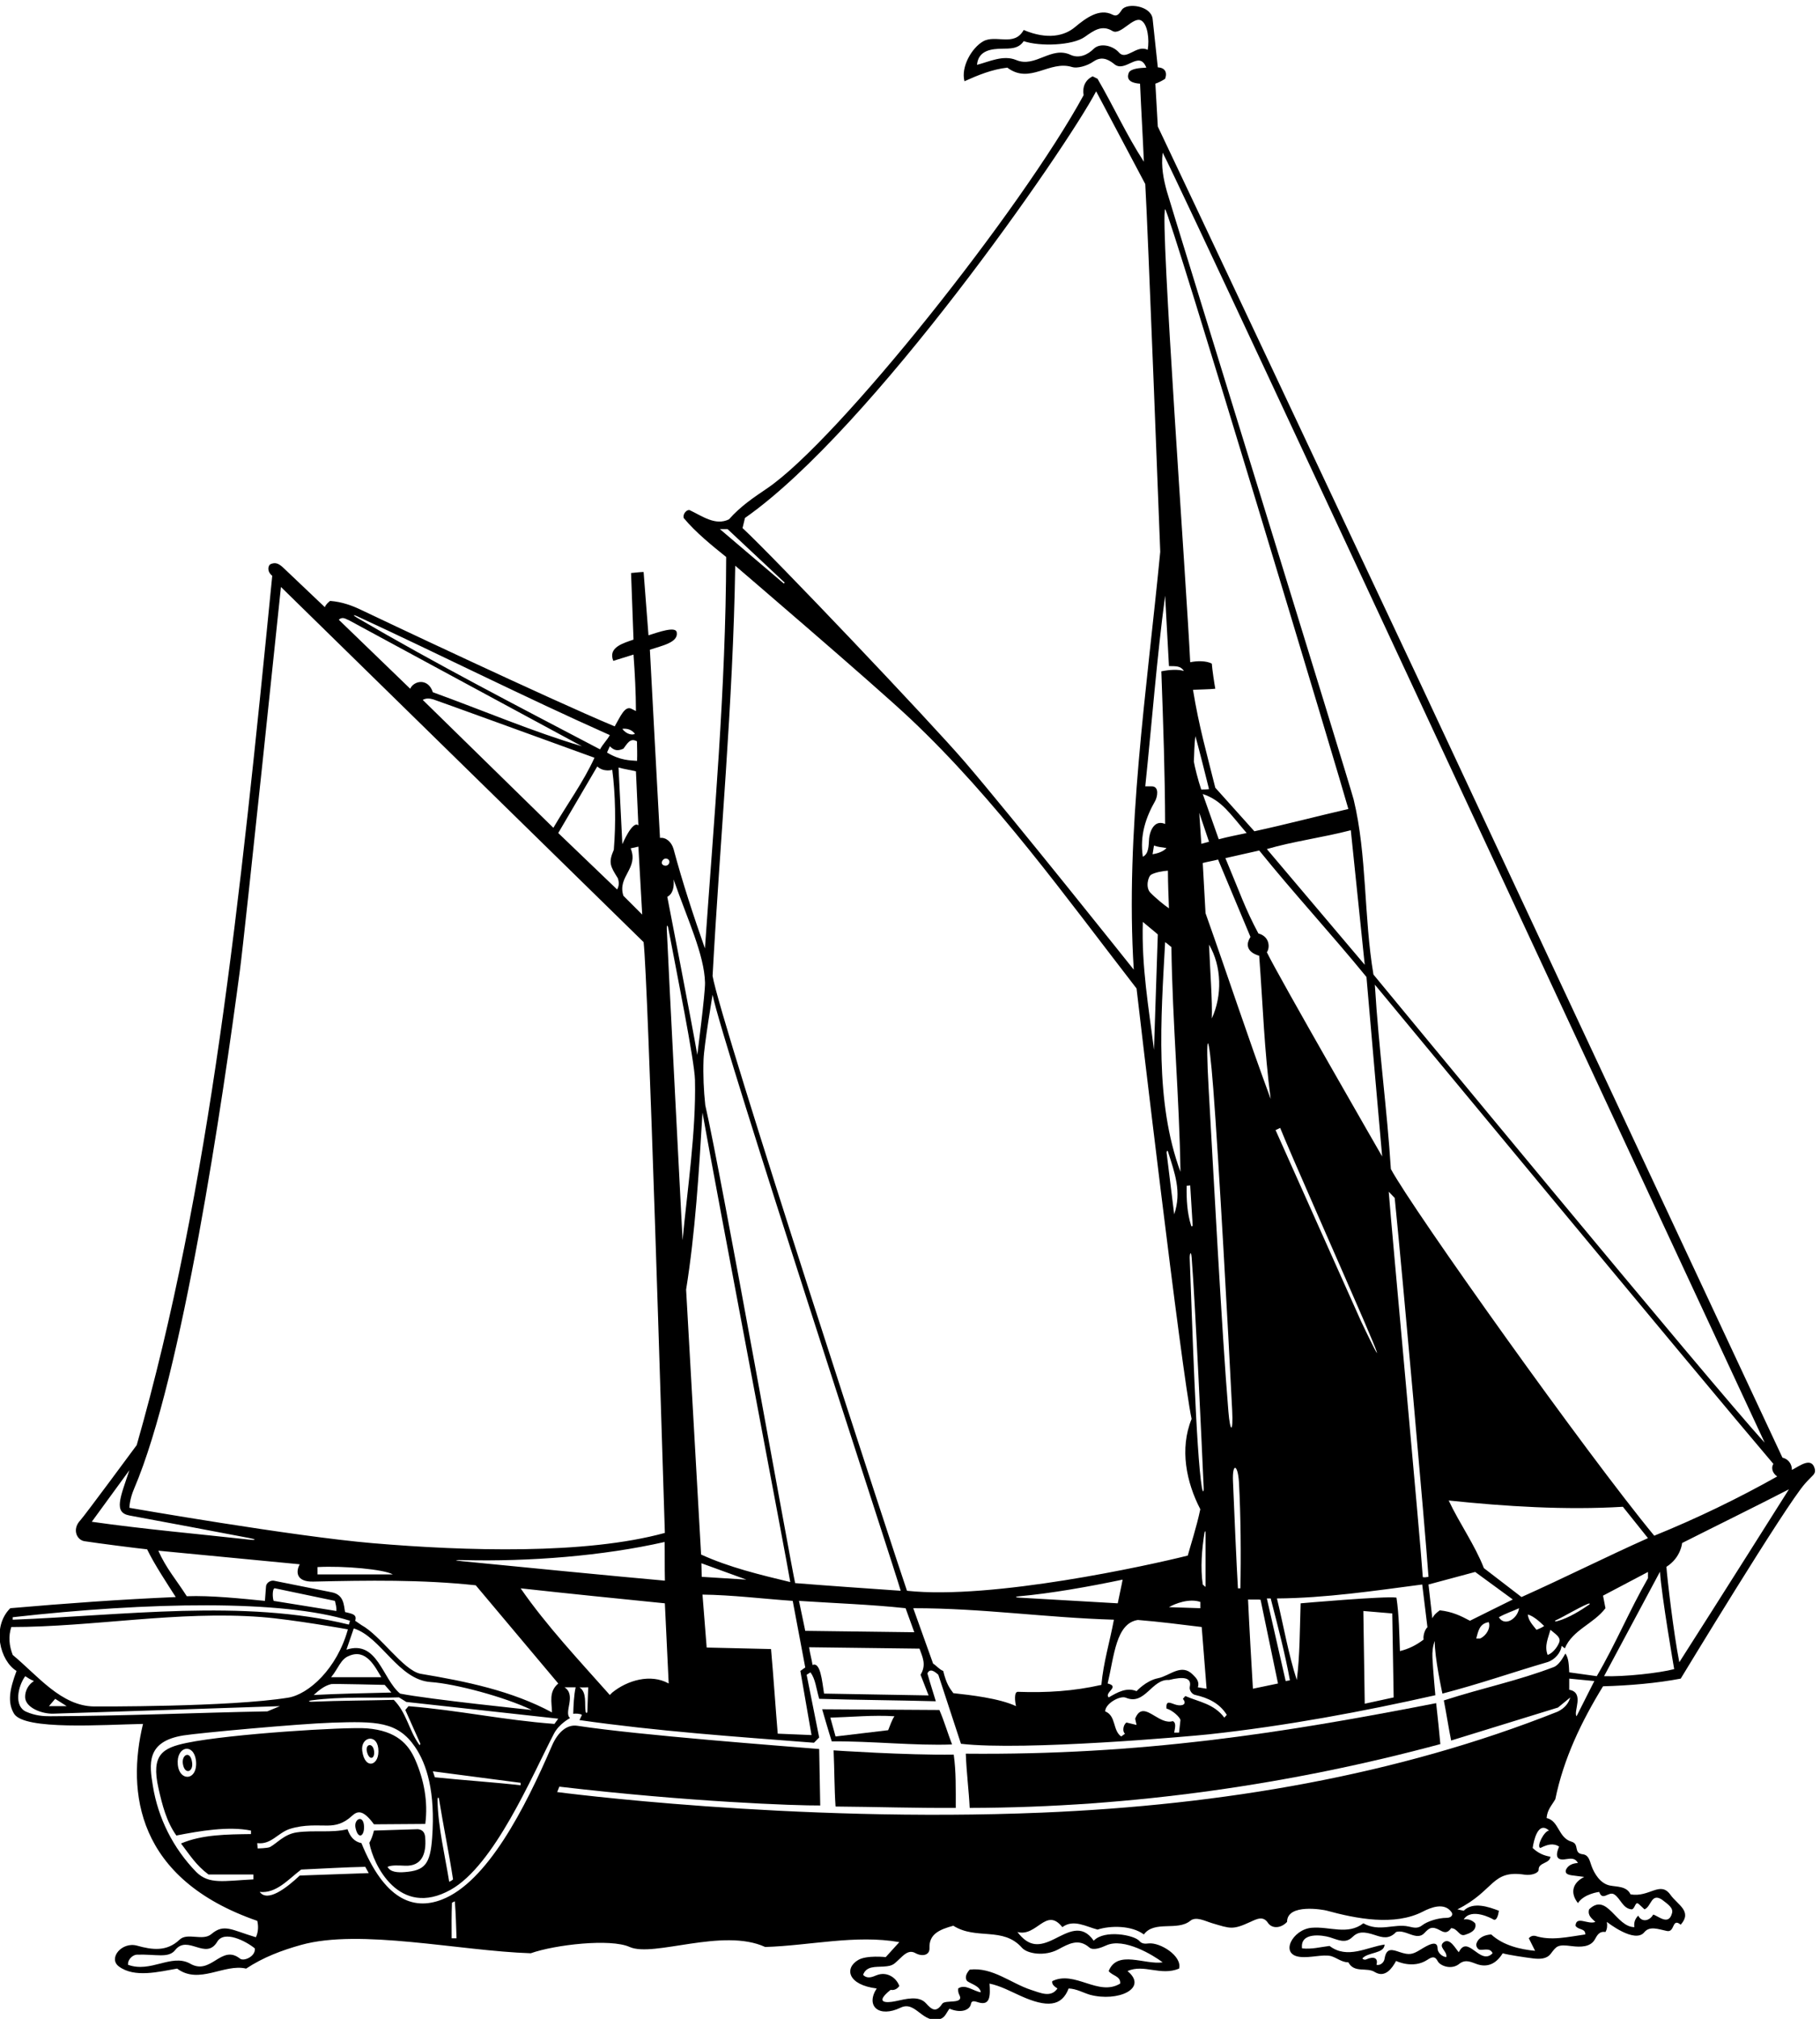 <?xml version="1.0" encoding="UTF-8" standalone="no"?>
<svg xmlns:inkscape="http://www.inkscape.org/namespaces/inkscape" xmlns:sodipodi="http://sodipodi.sourceforge.net/DTD/sodipodi-0.dtd" xmlns="http://www.w3.org/2000/svg" xmlns:svg="http://www.w3.org/2000/svg" version="1.1" id="svg1" width="697.268" height="773.086" viewBox="0 0 697.268 773.086">
  <defs id="defs1"></defs>
  <g id="g1" transform="translate(-67.476,-151.209)">
    <path id="path1" d="m 5735.1,2573.07 c -9.03,37.13 -43.59,9.19 -66.01,-2.32 0,17.06 -10.26,31.43 -27.32,35.44 0,0 -1004.9,2148 -1040.37,2223.43 -166.91,354.98 -724.66,1538.35 -758.93,1609 l -7.03,123.43 c 8.38,2.85 19.07,8.02 28.1,14.05 7.15,20.07 -1.66,31.89 -21.07,32.99 l -15.06,140.61 c -6.05,37.46 -73.56,45.72 -88.2,25.5 -7.13,-9.85 -12.5,-21.75 -27.2,-14.46 -37.8,19.32 -77,-9.86 -108.78,-36.37 -29.49,-24.6 -78.66,-36.69 -147.12,-7.78 -27.32,-49.53 -80.8,-11.86 -117.16,-32.92 -32.82,-19 -64.2,-73.7 -53.43,-114.6 39.57,17.75 79.28,34.12 123.43,39.14 65.47,-49.34 121.07,22.44 187.17,1.56 12.82,-4.05 41.47,2.16 61.7,16.5 21.07,14.05 39.14,8.03 58.2,-7.02 32.12,-29.11 72.26,42.14 93.33,-11.04 -17.84,-0.88 -43.96,-2.45 -50.17,-14.05 -11.04,-26.09 16.05,-31.11 32.11,-32.11 3.32,-76.39 7.78,-148.49 11.04,-224.79 -50.18,77.27 -87.31,159.56 -133.47,238.84 l -14.05,7.02 c -21.08,-10.03 -30.1,-30.1 -26.09,-54.19 -178.61,-327.98 -707.07,-993.09 -911.54,-1131.98 -38.02,-25.83 -75.71,-50.54 -110.04,-89.3 -39.14,-19.06 -76.26,9.03 -112.39,26.1 -6.59,3.85 -21.08,-8.04 -18.07,-22.08 34.25,-41.46 82.17,-80 122.43,-112.4 -1,-379.32 -35.12,-753.64 -61.21,-1126.94 -33.12,94.33 -64.23,188.65 -90.32,286 -6.15,21.2 -22.29,34.37 -39.13,32.11 -9.79,174.9 -18.76,351.33 -29.11,541.9 33.42,11.26 83.16,20.62 77.29,50.45 -3.44,17.45 -51.75,0.44 -81.3,-9.02 l -14.05,182.35 c -12.04,-0.16 -25.87,-2.23 -36.13,-3.01 l 7.03,-191.67 c -27.22,-9.78 -74.58,-21.55 -58.21,-61.21 l 58.21,18.06 c 4.01,-54.19 6.9,-111.39 7.02,-162.57 l -14.05,7.03 c -18.69,8.18 -32.11,-25.5 -47.16,-51.19 -188.21,78.5 -701.01,321.15 -728.28,334.39 -27.89,13.53 -57.19,24.27 -91.59,26.88 -6.03,-5.02 -12.05,-10.03 -15.06,-18.06 l -118.41,112.39 c -14.44,13.93 -24.07,17.33 -37.69,11.7 -6.67,-2.75 -12.47,-20.15 4.57,-33.77 -93.16,-942.59 -179.08,-1763.82 -390.366,-2502.77 0,0 -150.437,-203.82 -162.453,-216.55 -24.559,-26.02 -10.164,-56.75 12.027,-60.19 38.559,-5.99 151.907,-20.51 180.375,-23.35 20.071,-42.14 60.086,-102.57 82.447,-137.44 -156.509,-6.65 -318.115,-18.36 -476.669,-32.12 -54.414,-54.41 -29.411,-151.87 18.062,-180.63 -18.848,-50.65 -27.539,-89.51 -7.023,-123.43 30.898,-47.8 255.351,-31.32 371.297,-29.11 -47.137,-195.8 -19.09,-446.44 329.153,-566.98 3.7,-15.06 3.01,-33.12 -4.01,-47.16 -69.95,20.79 -91.63,40.12 -128.16,9.09 -24.91,-21.16 -68.85,5.46 -91.61,-16.12 -36.955,-35.11 -79.01,-29.39 -122.256,-17.3 -43.985,12.3 -83.953,-36.14 -52.852,-59.61 44.766,-33.77 115.141,-15.51 168.078,-6.38 63.22,-47.17 135.48,15.05 198.7,0 49.09,32.52 102.68,52.66 158.48,68.22 170.04,47.41 453.94,-17.12 661.39,-24.07 69.96,24.78 230.17,43.13 285,18.06 69.31,-30.57 267.94,56.2 390.37,0 129.45,4.02 259.91,36.13 386.35,14.05 l -39.14,-43.15 c 0,0 -54.92,6.08 -79.28,-8.29 -40.38,-23.83 -30.28,-71.64 53.19,-82.02 -32.74,-50.94 6.58,-85.371 69.05,-55.21 43.97,21.24 62.96,-49.345 115.6,-32.099 13.04,5.016 17.06,19.069 25.09,29.099 34.48,-14.43 58.62,-3.21 61.71,13.39 2.29,12.27 12.1,7.5 22.48,4.51 34.18,-9.85 33.28,21.35 31.21,54.36 32.04,-6.72 60.62,-22.49 90.27,-35.8 75.28,-33.77 117.68,-30.34 137.53,21.75 23.08,-1.01 41.14,-12.05 61.22,-18.07 79.82,-21.48 169.53,17.87 108.37,68.24 48.17,21.08 95.34,-15.05 148.52,7.03 9.71,36.19 -54.7,76.05 -87.54,72.49 -9.79,-1.07 -19.25,-1.83 -27.02,7.28 -14.27,16.74 -100.25,33.44 -131.3,0.51 -34.37,50.13 -74.37,24.11 -114.51,4.37 -41.23,-20.27 -71.28,-23.72 -105.26,20.72 56.23,-15.02 82.29,73.25 129.45,14.05 32.12,24.08 69.25,1 101.36,-7.03 38.14,12.04 98.34,12.04 133.47,-14.05 30.1,41.15 96.33,9.03 133.47,39.14 16.58,13.9 43.05,-0.8 63.64,-6.87 52.04,-15.32 58.13,-19.78 109.06,3.58 19.48,8.93 37.85,18.92 52.08,-3.74 12.58,-16.3 37.13,-14.04 54.19,4.02 0,54.19 105.29,34.87 113.09,32.74 86.25,-23.59 196.3,-45.3 278.32,-2.95 21.43,11.06 61.18,27.74 82.2,-1.55 5.7,-7.93 -0.42,-16.46 -13.82,-16.54 -25.93,-0.13 -56.72,-10.6 -70.53,-21.47 -13.04,-10.27 -24.49,-6.79 -39.14,-3.51 -41.07,9.21 -84.32,-16.79 -130.35,9.26 -45.34,-34.95 -96.9,-8.54 -148.83,-12.86 -55.28,-4.59 -93.39,-77.16 -33.64,-83.87 30.53,-3.43 64.54,7.96 89.14,2.4 17.07,-5.01 31.11,-18.06 50.18,-18.06 17.06,-32.11 53.19,-13.05 76.27,-28.1 30.1,-18.06 50.17,12.05 61.21,32.11 0,0 48.2,-23.98 89.61,2.96 10.82,7.04 21.41,13.56 29.93,-3.14 7.51,-14.74 41.61,-26.84 64.11,-6.84 17.87,12.33 32.71,3.46 50.11,-2.44 27.17,-9.19 53.23,-1.09 73.32,31.54 15.18,-4.7 67.98,-12.37 87.09,-14.73 20.48,-2.52 39.79,-1.75 51.3,13.36 17.25,22.65 19.4,27.24 60.91,21.94 24.5,-3.13 53.07,-3.08 65.77,18.79 6.93,11.94 12.43,24.75 30.96,21.86 4.68,8.47 5.84,16.93 4.02,29.1 0,0 81.1,-64.41 108.38,-29.1 15.58,18.09 40.14,8.02 64.23,3.01 24.08,-5.37 14.04,39.13 40.14,18.06 34.27,38.67 -9.2,57.33 -29.29,85.64 -29.86,42.08 -60.6,-7.89 -115.22,1.67 -11.38,23.89 -38.57,21.34 -59.44,25.44 -28.09,5.51 -45.57,35.25 -53.48,57.61 -4.98,14.05 -7.57,30.12 -24.56,32.35 -28.1,3.01 -8.91,29.13 -32.12,36.13 -39.13,11.04 -36.12,60.21 -72.25,68.23 2.01,24.09 14.05,35.13 25.09,54.2 24.08,117.41 75.26,223.78 137.48,325.13 76.27,2.01 155.54,9.04 223.79,22.08 0,0 301.86,498.25 358.06,561.47 20.99,24.03 31.18,26.38 28.29,41.64 z M 1198.21,1164.14 c -54.19,42.15 -83.3,-51.18 -144.51,-14.05 -53.813,28.1 -112.395,-28.1 -177.622,-4.02 -1.004,16.06 14.008,28.36 25.086,29.11 55.527,1.79 91.52,-11.12 110.656,13.07 36.36,45.98 88.48,-30.91 121.39,24.25 20.06,33.62 82.22,1.96 108.15,-19.26 3.01,-23.08 -32.32,-38.76 -43.15,-29.1 z M 5626.72,2552 c -112.4,-63.22 -232.82,-121.43 -354.24,-170.6 -192.68,232.82 -695.44,938.29 -758.66,1055.7 -11.04,173.61 -34.75,342.83 -46.16,530.86 0,0 938.16,-1133.35 1148.02,-1379.83 -8.03,-13.05 -1,-28.1 11.04,-36.13 z m -633.74,-416.61 c -5.72,-1.48 -8.75,0.3 -4.69,2.17 27.91,12.84 60.92,34.07 93.05,47.61 4.86,2.05 7.91,0.78 3.16,-2.51 -20.95,-14.54 -58.9,-38.8 -91.52,-47.27 z m 6.63,-58.01 c -1.9,-9.77 -16.85,-33.75 -34.21,-39.18 -10.03,26.09 1.89,49.17 8.03,72.25 13.37,-11.52 28.71,-20.14 26.18,-33.07 z m -109.47,127.41 -108.38,83.28 c -26,66.89 -70.25,128.46 -101.36,194.69 162.57,-17.06 337.19,-28.1 501.76,-18.06 l 72.25,-90.32 c -119.63,-53.31 -242.19,-114.93 -364.27,-169.59 z m 65.23,-83.3 c -7.03,-5.01 -12.05,-6.99 -22.08,-11.04 -11.04,14.05 -23.08,26.1 -25.09,44.16 17.72,-4.93 35.37,-21.95 47.17,-33.12 z m -213.75,15.06 c -26.8,14.34 -50.76,26 -86.89,30.02 -8.03,-6.02 -16.18,-11.96 -21.49,-23 l -11.04,97.34 134.47,36.13 108.38,-79.28 c -36.91,-17.81 -82.29,-41.14 -123.43,-61.21 z m 29.1,-51.18 h -11.04 c 6.02,21.07 9.03,43.15 36.13,47.16 6.02,-17.06 -7.03,-39.14 -25.09,-47.16 z m -162.57,-3.01 c -21.08,-16.06 -43.15,-27.1 -68.24,-33.12 -1.92,49.21 -2.47,104.41 -9.99,153.91 -32.12,5.02 -276.01,-16.43 -276.01,-16.43 -2.55,-74.51 -2.01,-149.52 -11.04,-220.77 -24.08,73.25 -38.14,156.55 -57.2,234.82 139.49,1 280.99,22.08 418.47,40.14 l 15.05,-123.02 c -8.03,-7.02 -13.05,-25.5 -11.04,-35.53 z m -86.3,-166.59 -83.3,-18.06 -4.01,266.93 83.29,-7.02 z m -541.9,2257.91 -8.03,144.51 c 15.05,4.01 29.1,5.98 44.16,9.99 l 93.32,-222.74 c -27.01,-42.48 25.09,-54.19 25.09,-54.19 11.04,-146.51 14.39,-269.82 33.12,-412.44 -68.99,187.03 -120.76,346.75 -187.66,534.87 z M 4080.3,2229.87 h -7.02 c -4.15,69.85 -10.34,213.36 -14.28,308.49 -2.26,54.35 14.09,48.91 17.2,-2.79 5.25,-94.53 6.19,-215.79 4.1,-305.7 z m -184.57,-335.49 c -15.44,4.07 -30.8,16.15 -28.18,-10.72 16.06,-4.02 38.64,-24.17 40.15,-33.12 l -4.02,-36.12 h -14.05 c 2.26,13.08 6.82,28.26 -4.01,33.11 -17.79,-5.5 -35.75,5.26 -52.32,15.16 -22.67,13.56 -42.72,25.51 -56.06,-8.13 l 4.01,-18.07 -29.1,7.03 c -10.03,-7.03 -12.04,-27.09 -4.01,-32.11 l -11.04,-8.03 c -25.09,17.06 -14.05,59.21 -46.16,72.25 0,22.4 42.7,46.49 59.7,39.28 54.8,-23.27 74.52,54.84 123.94,51.04 41.25,10.31 65.92,7.63 60.1,-19.07 -2.45,-11.23 7.3,-22.81 16.17,-24.08 35.12,-8.03 69.24,-23.09 90.31,-57.2 l -7.02,-8.03 c -30.1,40.14 -73.26,45.16 -112.39,62.22 l -7.03,-8.03 c 13.06,-15.81 -1.91,-21.87 -18.99,-17.38 z m -461.69,-3.7 c -47.97,22.62 -131.51,32.05 -180.57,37.36 -10.86,14.82 -19.9,26.13 -29.17,64 -11.03,4.01 -19.07,15.05 -29.1,21.07 l -57.2,159.56 c 200.7,0 378.32,-27.09 578.02,-33.12 -12.25,-65.22 -30.1,-122.42 -36.12,-187.65 -79.28,-18.06 -157.18,-23 -240.47,-19.99 -11.83,0.46 -8.4,-29.18 -5.39,-41.23 z m -251.84,30.9 c -100.31,1.8 -196.69,3.31 -301.1,5.23 -5.81,36.55 -10.41,91.99 -33.16,82.41 -2.84,18.15 -6.85,29.94 -9.99,51.06 l 318.11,-4.01 c 8.28,-24.05 20.74,-45.88 3.01,-75.27 z m -1175.16,308.29 c 144.67,-15.89 280.1,-29.56 415.46,-43.15 l 11.03,-230.81 c -52.18,29.11 -119.42,9.04 -162.57,-26.09 l -7.02,-7.02 c -87.31,98.34 -182.64,199.7 -256.9,307.07 z m 194.68,-284.96 c -0.66,-22.68 -1.61,-48.52 -2.49,-70.25 -0.18,-4.36 -4.14,-4.73 -4.94,0.15 -3.78,23.06 4.46,54.88 -17.66,70.07 11.25,-0.76 18.11,-0.02 25.09,0.03 z m -360.49,362.79 c -34.24,3.39 -18.5,3.93 -0.03,3.46 190.88,-4.81 403.03,11.92 580.54,52.18 0.8,-32.2 -0.08,-74.26 0.92,-111.39 -126.14,11.1 -452.17,42.91 -581.43,55.75 z m 586.78,1820.71 c -0.47,11.44 2.29,13.29 4.77,0.16 22.78,-120.86 75.22,-379.52 76.5,-435.02 3.43,-148.43 -22.55,-319.73 -35.73,-461.42 0,0 -41.75,803.59 -45.54,896.28 z m 102.87,-528.74 c 36.51,-208 246.86,-1310.59 252.88,-1351.74 -87.31,21.08 -175.62,42.15 -256.9,79.28 l -43.15,762.68 c 26.09,162.56 37.13,338.18 47.17,509.78 z m 126.44,-1344.71 -128.64,8.03 -0.91,39.14 z m 133.47,-61.21 36.12,-191.68 -14.05,-10.03 32.11,-184.65 -97.34,4.02 c -6.31,74.34 -11.92,160.93 -19.27,243.64 -32.99,0.96 -185.4,4.35 -185.4,4.35 l -12.08,152.41 c 85.29,-1.01 173.6,-12.04 259.91,-18.06 z m 18.06,0 c 104.32,-6.9 205.76,-10.25 307.07,-21.08 l 25.09,-69.24 -314.1,4.01 z m 1160.06,-75.27 14.05,-177.62 -25.09,4.02 c 5.02,16.05 -3.8,26.17 -14.05,36.12 -33.52,34.43 -66.23,-3.12 -101.06,-10.01 -33.95,-6.7 -61.51,-37.15 -61.51,-37.15 -29.1,12.04 -56.19,-4.02 -80.28,-18.07 -14.05,14.05 34.12,31.11 -3.01,40.14 18.99,79.95 23.84,173.28 87.06,182.89 61.34,-4.89 127.69,-13.46 183.89,-20.32 z m -94.33,57.2 c 17.06,10.04 58.21,26.09 90.31,15.05 v -18.06 z m -11.04,1914.71 c 8.03,-5.18 12.04,-10.03 18.07,-14.05 3,-217.76 23.07,-435.53 26.09,-647.27 -74.26,200.7 -56.2,439.54 -44.16,661.32 z m 26.09,-783.75 -21.93,178.04 c 0,0 1.65,10.14 4.2,2.09 19.31,-61.01 39.89,-115.41 17.73,-180.13 z m -68.65,926.24 c -14.61,15.11 -6.45,46.69 2.47,51.85 10.68,6.18 33.07,10.63 48.12,11.38 0.21,-41.31 1.75,-74.43 3.01,-108.38 -11.94,7.86 -37.76,28.76 -53.6,45.15 z m 21.49,-120.41 -11.04,-332.17 c -15.05,120.43 -36.13,239.84 -32.11,368.29 14.05,-12.04 31.15,-25.29 43.15,-36.12 z m -15.06,230.8 4.02,25.09 c 11.04,-4.01 23.08,-5.02 36.12,-7.02 -9.57,-10.5 -24.96,-15.35 -40.14,-18.07 z m 25.22,526.81 c 5.64,-156.93 10.5,-295.29 10.91,-439.5 -34.22,14.74 -45.14,-27.61 -46.16,-41.97 -1.5,-21.13 -0.75,-44.08 -18.06,-52.36 -9.21,61.73 8.64,113.3 35.69,160.94 5.49,9.65 13.4,42.15 -10.61,41.77 h -18.06 c 19.07,182.64 33.12,368.29 57.2,548.92 l 11.04,-202.71 c 20.49,-0.42 33.12,1.01 43.15,-14.04 -17.06,5.01 -40.02,3.97 -65.1,-1.05 z m 10.91,1330.7 c 15.05,-14.05 512.8,-1669.85 527.85,-1727.05 -89.39,-20.61 -179.38,-44.4 -270.78,-64.18 l -112.56,125.4 c -25.26,101.48 -46.67,174.52 -64.23,281.98 21.07,1.01 48.13,1.18 64.23,3.02 -2.8,15.21 -8.7,54.02 -10.04,72.25 -16.01,8.9 -44.15,8.03 -62.21,4.01 -10.04,212.75 -87.31,1273.97 -72.26,1304.57 z m 293.03,-2139.49 c 9.03,12.21 9.11,45.12 -24.34,54.02 -38.5,71.7 -53.88,119.01 -95.08,216.92 l 97.47,21.91 c 101.35,-125.43 207.35,-239.71 308.87,-364.06 4.14,-51.51 45.24,-516.85 45.24,-516.85 0,0 -300.05,520.82 -332.16,588.06 z m 271.16,-1062.13 -246.07,550.08 13.29,6.28 c 24.14,-61.11 186.24,-427.39 240.7,-553.88 90.43,-210.03 -7.92,-2.48 -7.92,-2.48 z m -437.75,1380.24 -22.11,-5.98 -5.98,89.28 z m -43.69,230.78 c 1.4,24.37 0.76,46.72 4.56,73.28 15.05,-55.4 26.26,-101.43 39.13,-152.53 -7.27,-1.11 -13.18,-0.79 -22.44,-1.13 -8.54,24.49 -19.54,68.43 -21.25,80.38 z m 25.63,-93.3 c 54.94,-18.52 78.19,-56.4 126.44,-112.39 -23.08,-4.94 -54.23,-10.92 -80.32,-17.94 z m 184.65,-158.55 c 75.26,22.08 160.56,33.11 241.84,54.19 l 40.14,-387.36 z m -230.94,-969.44 10.17,1.04 7.11,-115.53 c 0,0 -2.83,-5.23 -4.43,-0.26 -11.42,35.55 -13.73,75.13 -12.85,114.75 z m 14.28,-206.37 c 10.55,-130.65 29.33,-542.78 34.61,-660.84 0.91,-20.29 -3.35,-12.24 -5.06,-2.04 -16.99,101.36 -28.66,497.93 -35.11,662.75 0.32,12.74 3.98,19.7 5.56,0.13 z m 36.88,-793.38 c 1.01,6.29 3.16,6.66 3.16,0.88 0,-51.55 0,-100.19 0,-156.13 l -8.03,7.02 c -7.06,48.53 -2.48,102.49 4.87,148.23 z m -249.73,-202.42 c 0,0 -206.67,11.76 -284.46,16.42 -12.99,0.77 -9.58,2.93 -0.88,3.71 94.62,8.52 202.9,27.89 299.39,48.11 -2,-12.37 -11.67,-55.17 -14.05,-68.24 z M 3989,3667.39 c -10,175.31 -0.17,175.42 13.34,0.09 15.93,-206.75 43.45,-704.68 54.37,-925.37 3.21,-64.81 -5.6,-65.89 -10.9,-2.95 -18.53,220.15 -44.98,721.03 -56.81,928.23 z m 0.98,415.97 c 37.13,-63.22 38.14,-147.51 8.03,-212.74 2.01,46.16 -5.01,141.49 -8.03,212.74 z m 148.52,-1886.35 50.18,-241.1 -72.25,-15.05 c -4.81,81.2 -10.04,170.6 -14.05,256.9 15.05,-0.84 30.1,0.59 36.12,-0.75 z m 18.07,3.76 h 11.04 c 20.07,-77.27 42.06,-161.69 55.4,-235.74 l -12.25,-2.09 z m 449.2,61.34 c -6.9,107.5 -91.07,1013.3 -98.1,1109.64 l 17.19,-17.94 c 23.83,-235.33 86.93,-944.93 97.34,-1090.82 -5.1,-1.05 -12.34,-2.01 -16.43,-0.88 z m 277.34,-89.44 c -4.32,-30.46 -41.46,-53.99 -58.2,-26.09 18.63,10.92 39.14,17.06 58.2,26.09 z M 3856.52,6363.35 c 38.77,-73.76 524.75,-1116.39 722.73,-1541.52 51.16,-109.87 1011.34,-2172.49 1011.34,-2172.49 -139.49,150.53 -1126.95,1347.72 -1126.95,1347.72 -27.99,165.55 -18.37,344.49 -57,503.8 -9.84,40.58 -528.55,1716.48 -538.08,1751.1 -9.54,34.62 -17.06,70.75 -12.04,111.39 z m -126.45,289.01 c -17.05,19.07 -53.31,28.31 -72.25,10.04 -17.06,-17.06 -41.14,-28.1 -65.23,-18.06 -57.2,28.09 -102.36,-38.14 -158.55,-14.05 -37,15.17 -77.27,-5.02 -112.4,-14.06 3.74,42.94 43.74,45.95 71.87,46.48 23.31,0.43 47.72,-0.92 62.6,21.77 46.19,-15.93 140.37,-12.67 175.63,12 25.33,17.73 49.19,36.26 80.27,17.1 23.77,-13.47 59.78,43.62 83,30.11 18.01,-10.48 23.65,-53.86 18.36,-84.3 -32.12,16.47 -61.6,-32.87 -83.3,-7.03 z M 2653.3,5311.67 c 364.54,255.05 924.35,1062.85 1011.55,1228.3 l 141.49,-266.93 c 6.77,-108.13 43.15,-1058.71 43.15,-1058.71 -38.13,-395.39 -101.35,-808.84 -76.26,-1203.22 0,0 -349.94,439.1 -485.96,597.41 -101.49,118.12 -552.34,592.03 -640.99,674.05 z m -72.25,-32.12 h 22.08 l 164.83,-154.34 -3.08,-2.14 z m 44.15,-105.37 c 0,0 399.61,-341.76 504.55,-440.74 246.76,-232.74 447.3,-512.87 651.5,-776.52 5.65,-51.68 129.46,-1102.86 158.56,-1239.34 -35.13,-86.3 -15.05,-182.64 25.08,-259.91 -10.78,-51.68 -29.22,-107.75 -36.12,-133.47 -111.39,-28.09 -564.35,-127.82 -808.83,-101.35 -21.08,59.2 -538.83,1641.5 -559.96,1770.2 21.07,389.36 59.2,785.75 65.22,1181.13 z m 476.68,-2951.33 c -101.36,7.02 -202.72,14.05 -304.07,22.08 -12.04,51.18 -214.2,1183.16 -258.86,1376.02 -4.57,42.19 -6.6,86.42 -4.99,131.14 1.51,41.85 26.02,186.77 26.02,186.77 28.97,-144 528.85,-1666.84 541.9,-1716.01 z m -654.3,2048.17 c 40.76,-116.88 88.48,-216.47 90.64,-297.34 0.79,-29.48 -22.27,-207.84 -22.27,-207.84 -14.05,83.2 -86.43,455.01 -86.43,455.01 17.06,9.03 20.07,30.1 18.06,50.17 z m -20.67,59.84 c 15.67,-2.87 8.18,-24.55 -6.67,-19.76 -13.23,4.26 -4.15,21.73 6.67,19.76 z m -102.93,29.56 22.25,4.93 11.04,-195.68 -54.2,54.19 c -18.06,56.19 44.79,78.06 20.91,136.56 z m -23.91,11.96 -11.04,220.77 c 18.02,-5.27 36.12,-7.23 50.17,-11.04 l 7.03,-155.54 c -17.02,15.34 -46.16,-54.19 -46.16,-54.19 z m -72.26,223.78 c 18.94,-17.31 43.15,-9.7 43.15,-9.7 9.25,-69.8 10.75,-155.33 4.5,-230.22 -16.44,-37.21 -9.68,-47.74 11.48,-81.72 3.58,-10.22 4.6,-20.84 -1.93,-32.6 l -169.59,162.57 z m -126.44,-176.62 -376.32,368.29 c 9.81,5.45 20.2,4.39 30.22,1.49 8.45,-2.46 318,-114.89 464.52,-168.07 -32.12,-70.25 -79.28,-134.47 -118.42,-201.71 z m 234.82,270.95 c -5.64,-5.19 -25,-2.09 -36.12,14.05 13.21,1.51 26.17,-1.72 36.12,-14.05 z m -33.12,-43.15 c 11.04,14.05 19.03,32.24 39.1,21.2 0.33,-22.29 1.01,-33.95 0.29,-56.28 -19.56,1.6 -48.23,0.71 -86.55,24.04 l 8.03,18.06 c 13.04,-13.04 23.08,-14.04 39.13,-7.02 z m -766.97,381.34 c 243.78,-112.82 482.61,-233 727.84,-342.2 -7.4,-13.89 -20.15,-26.01 -28.18,-41.06 -235.39,123.43 -472.53,245.88 -701.12,379.66 -11.14,6.52 -10.14,8.97 1.46,3.6 z m -20.78,-13.05 c 0,0 544.91,-295.03 668.34,-361.27 -139.49,41.15 -282.99,102.36 -429.51,155.55 -13.49,41.5 -54.44,33.77 -65.22,10.04 l -205.73,198.69 c 11.04,10.04 19.99,2.17 32.12,-3.01 z M 1198.28,4008.19 c 14.71,110.49 118.34,1104.78 118.34,1104.78 L 2361.28,4090.39 c 13.04,-112.39 53.18,-1451.09 61.22,-1700.96 -228.58,-62.73 -573.21,-52.34 -841.56,-29.56 -227.91,19.34 -700.85,101.81 -700.85,101.81 0,0 0.015,23.46 13.543,55.04 139.527,325.79 255.807,1124.64 304.647,1491.47 z m 440.47,-1738.18 h -216.76 v 21.08 c 76.27,4.01 191.63,-6.53 216.76,-21.08 z m -867.039,151.53 108.379,148.52 c -26.754,-79.87 -45.926,-121.7 0,-130.45 114.914,-21.44 230.55,-42.88 345.68,-64.95 19.6,-3.75 20.4,-6.84 0.77,-4.66 -145.31,16.12 -306.302,30.32 -454.829,51.54 z m 191.672,-83.29 407.427,-39.14 c -12.08,-21.69 -10.18,-50.93 38.67,-49.82 158.95,3.6 313.04,5.96 468.27,-10.64 l 237.67,-282.74 c -28.1,-24.08 -18.57,-53.14 -18.06,-83.29 -115.41,62.22 -246.87,89.31 -379.33,111.39 -50.18,11.04 -113.94,109.67 -169.47,140.03 l -18.19,12.51 c 6.9,19.86 -12.88,20.52 -29.1,25.08 -3.72,20.07 -2.93,50.81 -40.14,57.2 l -165.58,33.12 c -10.08,1.17 -22.21,-6.99 -22.08,-18.06 l -3.01,-40.14 c -63.89,6.23 -155.8,16.14 -225.12,13.42 -30.11,47.16 -59.879,80.9 -81.957,131.08 z m 796.577,-652.37 -5.81,17.15 c 84.3,-11.04 168.59,-22.08 252.89,-33.12 v -7.02 c -78.27,8.86 -171.81,14.97 -247.08,22.99 z m 52.4,-293.94 c -2.89,-3.23 -6.99,-5.02 -11.04,-7.03 -11.85,74.02 -32.05,156.65 -33.64,233.66 -0.21,10.13 3.14,12.36 4.59,3.15 11.42,-72.18 28.52,-154.14 40.09,-229.78 z m -128.37,498.62 -9.11,-10.92 43.23,-96.84 c 0,0 -0.43,-6.9 -3.66,-2.41 -29.52,41.09 -35.68,91.01 -72.69,128.36 -77.6,-1.89 -153.8,-2.02 -234.38,-5.31 -12.09,-0.5 -13.56,2.44 -1.98,4.01 85.64,11.62 173.33,5.84 251.12,8.49 l 21.2,-13.17 437.7,-48.21 -11.04,-15.06 c -148.48,11.17 -272.87,39.02 -420.39,51.06 z m -171.69,144.63 c 49.6,22.14 75.22,-30.88 93.33,-61.21 h -144.5 c 21.07,25.38 27.3,52.05 51.17,61.21 z m -7.02,18.06 21.08,61.22 c 78.77,-24.57 128.23,-148.21 221.87,-154.45 69.29,-4.62 212.65,-42.62 290.92,-80.38 0,0 -293.02,30.11 -379.33,47.17 -51.18,42.15 -65.23,155.55 -154.54,126.44 z m -43.79,-99.05 c 5.56,1.31 153.97,-2.3 153.97,-2.3 l 19.27,-22.08 c -78.31,-1.84 -147.51,-3.14 -223.78,-7.02 15.59,14.03 31.19,26.85 50.54,31.4 z m 14.69,210.44 -180.63,29.11 c -4.02,11.04 -3.56,38.59 4.18,36.12 l 172.43,-36.12 c 2.01,-9.04 5.02,-18.07 4.02,-29.11 z m -932.266,-17.93 c 391.496,44.03 777.536,50.84 971.526,-10.16 l -3.14,-11.04 c -303.06,74.26 -652.28,26.09 -968.386,14.04 z m 0,-108.51 c -10.035,26.09 -13.047,53.19 -4.016,80.28 234.618,0 480.252,47.22 720.172,28.76 91.74,-7.06 249.39,-35.45 249.39,-35.45 -31.05,-112.78 -112.83,-187.2 -172.36,-196.76 -169.31,-27.2 -552.87,-25.3 -558.979,-25.22 -94.371,1.19 -161.637,88.07 -234.207,148.39 z m 155.547,-147.52 h -51.184 l 18.067,21.08 z m -46.781,-29.05 c -21.086,-0.08 -43.907,1.55 -69.789,12.91 -36.395,15.96 -23.926,73.47 -2.852,102.44 7.863,-5.35 15.055,-9.91 25.09,-14.04 -15.731,-9.74 -25.867,-27.86 -25.41,-46.44 0.75,-30.51 48.605,-48.52 81.336,-47.49 221.566,6.92 443.825,14.78 652.555,21.67 l -36.13,-15.05 c -208.48,-3.86 -411.386,-13.29 -624.8,-14 z m 718.13,-458.65 c -39.45,-37.07 -92.9,-77.54 -115.4,-47.17 48.16,-5.02 82.29,36.25 119.41,64.35 62.35,2.76 126.53,6.77 184.65,7.9 l 10.04,-18.06 z m 437.53,-180.64 c -0.25,35.04 -0.46,64.86 0.88,102.28 l 8.24,4.18 c 3.01,-35.12 3.76,-73.51 4.93,-106.46 z m 1642.79,-27.32 c 15.42,-17.42 65.43,-25.67 104.54,-4.67 30.29,16.27 58.52,32.54 89.71,5.35 10.94,-9.54 34.94,-0.13 48.1,5.95 51.54,23.83 136.4,-28.57 163.04,-48.55 -51.18,-8.03 -130.46,37.13 -155.55,-25.09 10.04,-14.05 35.12,-14.05 33.12,-36.12 -63.22,-38.14 -130.46,39.13 -195.69,7.02 -2.01,-10.03 7.69,-16.4 15.05,-21.07 -19.06,-28.1 -50.61,-11.95 -76.26,-4.02 -58.21,19.07 -111.39,66.23 -176.62,58.21 -8.03,-9.03 -16.05,-22.08 -7.02,-33.12 13.04,-9.03 36.12,-14.05 39.13,-32.11 -21.07,3.01 -45.16,25.09 -65.23,11.04 -0.61,-7.32 0.39,-12.82 3.22,-18.24 14.98,-28.72 -40.71,-13.05 -49.26,-25.88 -16.71,-25.08 -28.66,-18.91 -46.67,1.34 -20.72,23.3 -59.09,12.21 -87.05,6.3 -31.58,-6.66 -60.22,-3.78 -14.92,32.46 11.04,-2 19.07,3.01 25.09,11.04 -8.4,24.16 -35.94,42.86 -65.45,31.03 -13.27,-5.32 -26.56,-11.27 -38.91,1.08 9.59,25.83 34.75,22.37 58.96,23.92 30.53,1.95 29.28,7.34 54.06,29.56 11.63,10.44 23.4,17.69 38.5,8.74 19.55,-10.41 40.64,-5.37 39.75,14.75 -1.84,41.42 30.46,53.84 68.63,64.53 66.26,-41.99 142.92,-1.55 197.73,-63.45 z m 1518.29,337.41 c -14.05,-1 -37.13,-46.16 -25.09,-50.18 20.07,10.04 37.13,15.05 54.19,4.02 -7.14,-16.07 -13.44,-39 13.3,-37 14.94,1.12 30.85,8.02 40.89,-10.17 -16.06,-1 -28.54,-6.55 -34.56,-19.6 -2.92,-9.59 2.98,-13.61 15.62,-15.71 l 37,-4.83 c -34.54,-17.22 -40.84,-46.78 -18.06,-75.26 17.84,27.19 61.21,32.11 61.21,32.11 10.04,-28.1 27.1,3.01 43.15,-7.02 18.07,-11.04 25.09,-42.15 51.18,-43.16 10.04,3.01 9.03,26.1 21.07,14.05 l 15.06,-14.05 c 20.07,8.03 19.07,48.17 50.17,28.1 17.06,-13.17 33.56,-23.83 29.11,-39.13 -9.64,-36.94 -39,-8.16 -54.2,-4.02 -10.58,-19.05 -33.23,-22.84 -43.14,-3.01 -9.04,-9.03 -13.05,-20.07 -11.04,-33.11 -53.19,0 -78.28,101.35 -130.46,51.17 -5.02,-18.06 8.03,-26.09 18.06,-36.12 -21.07,-9.03 -55.19,19.06 -57.2,-11.04 8.03,-13.04 29.11,-7.02 28.1,-25.09 -50.17,-7.02 -98.34,-19.06 -144.51,-4.01 -7.02,1 -13.04,-1.01 -18.06,-7.03 l 18.06,-36.12 c -42.14,4.01 -91.32,15.05 -126.44,47.16 -18.06,-1 -39.13,-9.03 -43.15,-29.1 0,-7.03 5.46,-14.74 11.04,-15.05 13.05,-1.01 29.1,6.02 36.13,-10.04 -18.95,-19.47 -37.62,-3.06 -54.86,9.28 -15.63,11.19 -30.08,19.02 -42.49,-6.27 -9.03,9.03 -25.08,42.15 -43.14,29.1 -18.07,-14.05 11.03,-26.09 7.02,-43.15 -12.04,1.01 -25.09,13.05 -25.09,25.09 0,26.16 -29.36,8.65 -48.9,-3.39 -23.6,-14.53 -32.47,-16.41 -60.53,-7.15 -19.56,6.46 -37.77,14.13 -43.1,-18.56 -1.32,-12.07 -13.39,-21.1 -23.43,-18.09 5.46,19.11 -7.1,25.34 -29.33,15.6 -3.49,-1.52 -7.08,-1.56 -11.47,2.49 16.06,19.07 63.22,13.04 64.23,40.14 -50.18,-7.03 -107.38,-43.15 -158.56,-4.01 -26.09,-3.02 -50.17,-10.04 -79.27,-7.03 -6.27,48.04 59.25,38.37 80.26,31.89 23.36,-7.21 44.44,-19.18 64.67,0.6 16.56,16.18 32.69,16.72 65.74,5.7 20.58,-6.86 40.29,-12.58 60.27,8.98 27.22,8.78 59.05,-27 81.38,-3.14 14.04,15.01 21.79,21.08 45.29,8 10.82,-6.02 20.71,-10.09 31.89,6.18 18.44,0 23.05,-24.59 39.37,-19.31 9.48,3.06 36.11,10.89 29.87,33.35 -9.03,9.04 -20.07,13.05 -33.12,11.04 22.08,35.13 82.67,1.82 84.22,0.71 11.14,-7.99 15.93,14.72 17.14,24.38 -29.1,11.04 -74.26,27.09 -101.36,0 l -18.06,4.01 c 107.72,53.86 97.43,114.39 193.4,99.86 19.9,-3.02 40.88,4.74 40.57,14.24 -0.7,21.5 32.11,17 33.97,37.44 -20.41,3.32 -36.13,11.03 -51.18,25.08 2.88,20.11 15.05,79.28 47.17,50.18 z m 79.27,329.15 c -10.03,13.05 24.09,68.24 -21.07,76.27 v 32.11 l 72.25,-7.02 z m 58.21,115.4 -79.28,11.04 c -1.19,22.33 -1.69,40.93 -11.04,54.19 -8.03,-14.05 -18.41,-32.05 -32.24,-38.51 -105.89,-40.48 -202.21,-59.31 -317.98,-96.58 6.11,-30.08 14.45,-83.17 21.07,-115.41 l 307.83,94.96 35.37,29.1 c -4.55,-15.24 -14.02,-29.76 -36.09,-40.8 -461.97,-183.59 -968.2,-269.29 -1485.22,-290.84 -722.36,-30.12 -1397.04,59.19 -1397.04,59.19 l 6.27,15.55 c 374.55,-43.98 682.65,-54.82 751.51,-54.19 l -3.01,162.57 c -104.28,8.66 -516.23,39.38 -696.68,66.91 -28.77,4.38 -55.49,-16.6 -73.21,-57.67 -77.96,-180.72 -186.64,-392.65 -317.37,-442.91 -83.86,-32.24 -165.99,2.27 -231.36,162.72 -20.07,4.02 -32.36,17.73 -40.14,40.14 -44.53,-11.29 -98.08,-2.19 -146.18,-9.22 -35.85,-5.24 -56.18,-30.65 -76.68,-42.01 -6.85,-3.8 -36,-4.17 -36,-4.17 l -1.05,15.26 c 40.14,-5.01 58.62,29.15 93.75,40.9 42.87,13.45 80.39,9.31 109.17,9.69 23.31,0.32 45,4.97 69.95,27.88 15.81,14.52 31.57,18.89 63.31,-24.28 l 147.81,1.05 c 8.45,64.37 -3.82,127.32 -29.06,185.05 -19.34,44.25 -53.5,83.29 -139.01,90.14 -59.77,4.8 -394.55,-15.99 -518.63,-41.71 -70.385,-14.6 -103.607,-33.98 -81.822,-130.74 10.843,-48.16 23.074,-96.13 51.512,-136.07 68.19,13.47 150.73,27.27 214.96,14.22 v -10.04 c -68.24,-1 -140.33,-1.04 -201.54,-27.13 26.09,-34.12 42.98,-62.18 79.11,-89.28 h 129.45 v -14.04 c -86.58,-4.45 -127.6,-15.03 -164.2,20.74 -67.64,69.33 -110.499,156.3 -125.355,247.76 -10.183,62.7 -20.469,128.84 88.575,146.04 44.76,7.07 330.68,33.42 427.47,36.61 126.88,4.17 188.59,3.84 238.85,-69.49 34,-49.6 59.12,-129.5 49.53,-261.78 -5.52,-76.16 -21.08,-94.32 -78.28,-98.88 -21.24,-1.69 -42.2,-0.32 -50.23,15.12 12.35,5.62 32.11,3.83 51.3,3.19 45.68,-1.54 61.36,31.75 57.07,82.11 -1,11.79 -6.02,21.58 -21.07,23.08 l -126.44,-4.01 c -3.77,-14.98 -7.69,-25.66 -13.33,-35.14 10.75,-62.29 85.5,-218.16 234.16,-135.32 126.03,70.23 233.76,326.77 297.53,449.24 15.09,28.98 46.53,45.15 46.53,45.15 -19.41,15.55 19.25,65.84 -15.97,88.52 h 32.11 c -5.2,-22.65 -6.36,-53.63 -7.02,-76.27 5.8,1.12 19.07,0.87 25.09,-3.01 l -7.03,-15.06 c 224.79,-32.11 446.32,-47.54 675.37,-65.22 l 15.05,15.05 -36.12,180.63 11.03,7.02 c 14.68,-20.54 15.75,-43.56 25.09,-76.26 103.93,-3.26 226.61,-4.02 335.99,-7.03 -8.03,27.32 -14.27,44.57 -24.24,80.16 7.12,15.74 20.85,5.96 31.45,-3.89 l 65.23,-198.7 c 182.64,-21.07 664.77,21.94 713.77,27.24 222.11,24.03 444.71,65.74 652.71,112.6 0,0 -6.87,72.84 -8.41,108.31 -0.7,16.13 0.75,32.21 6.71,47.89 -1,-46.16 22.08,-151.53 22.08,-151.53 111.39,29.1 197.69,59.96 304.07,91.07 18.97,6.68 37,25.65 39.13,46.41 l 9.38,-7.24 c 22.08,53.18 82.95,70.47 117.06,115.62 l -7.02,36.13 129.45,68.24 v -18.07 c -53.18,-92.32 -93.32,-189.66 -147.51,-281.99 z M 1596.95,1769.14 c 5.64,-49.98 -38.6,-64.02 -46.2,-7.34 -5.32,39.72 41.28,50.88 46.2,7.34 z m -577.52,-46.05 c -4.41,52.09 45.15,62.34 52.33,12.05 6.88,-59.88 -48.01,-63.22 -52.33,-12.05 z m 4108.54,253.89 161.07,300.81 c 4.05,-67.7 40.89,-280.52 40.89,-280.52 -43.23,-11.34 -142.75,-22.29 -201.96,-20.29 z m 216.76,40.15 c -16.85,84.63 -35.33,245.9 -37.17,274.67 42.06,26.8 45.2,68.53 45.2,68.53 95.33,48.17 210.36,104.49 307.7,154.67 0,0 -210.36,-333.3 -315.73,-497.87" style="fill:#000000;fill-opacity:1;fill-rule:nonzero;stroke:none" transform="matrix(0.133,0,0,-0.133,0,1056)"></path>
    <path id="path2" d="m 3289.36,1753.79 c 2.01,-55.2 9.03,-108 11.21,-156.13 471.65,1 931.31,69.36 1355.79,183.77 -3.22,37.13 -7.23,72.62 -12.08,117.91 -446.34,-87.11 -850.73,-150.22 -1354.92,-145.55" style="fill:#000000;fill-opacity:1;fill-rule:nonzero;stroke:none" transform="matrix(0.133,0,0,-0.133,0,1056)"></path>
    <path id="path3" d="m 3249.81,1780.38 c -12.88,33.16 -22.5,67.15 -36.54,99.26 l -337.69,2.09 c 0,0 19.82,-68.36 27.6,-92.4 113.39,1 239.25,-12.96 346.63,-8.95 z m -184.06,41.06 -151.54,-18.06 -15.05,54.19 c 57.33,1.59 124.44,8.03 184.65,4.01 -7.02,-10.03 -12.88,-27.22 -18.06,-40.14" style="fill:#000000;fill-opacity:1;fill-rule:nonzero;stroke:none" transform="matrix(0.133,0,0,-0.133,0,1056)"></path>
    <path id="path4" d="m 1584.92,1760.95 c -2.92,25.8 -26.69,21.82 -20.43,-2.22 6.58,-25.3 22.98,-20.35 20.43,2.22" style="fill:#000000;fill-opacity:1;fill-rule:nonzero;stroke:none" transform="matrix(0.133,0,0,-0.133,0,1056)"></path>
    <path id="path5" d="m 2908.57,1763.36 c 2.51,-57.57 2.13,-110.38 5.64,-161.69 119.43,-1 225.8,-4.64 346.22,-4.01 -0.09,54.36 1.13,104.11 -5.81,153.45 -136.55,-1.93 -346.05,12.25 -346.05,12.25" style="fill:#000000;fill-opacity:1;fill-rule:nonzero;stroke:none" transform="matrix(0.133,0,0,-0.133,0,1056)"></path>
    <path id="path6" d="m 1034.15,1724.31 c 5.33,-32.4 31.01,-23.26 26.45,4.85 -4.82,34.96 -30.86,21.98 -26.45,-4.85" style="fill:#000000;fill-opacity:1;fill-rule:nonzero;stroke:none" transform="matrix(0.133,0,0,-0.133,0,1056)"></path>
    <path id="path7" d="m 1531.32,1540.92 c 7.09,-35.3 26.2,-25.79 24.58,4.42 -1.83,34.08 -29.62,20.65 -24.58,-4.42" style="fill:#000000;fill-opacity:1;fill-rule:nonzero;stroke:none" transform="matrix(0.133,0,0,-0.133,0,1056)"></path>
  </g>
</svg>

